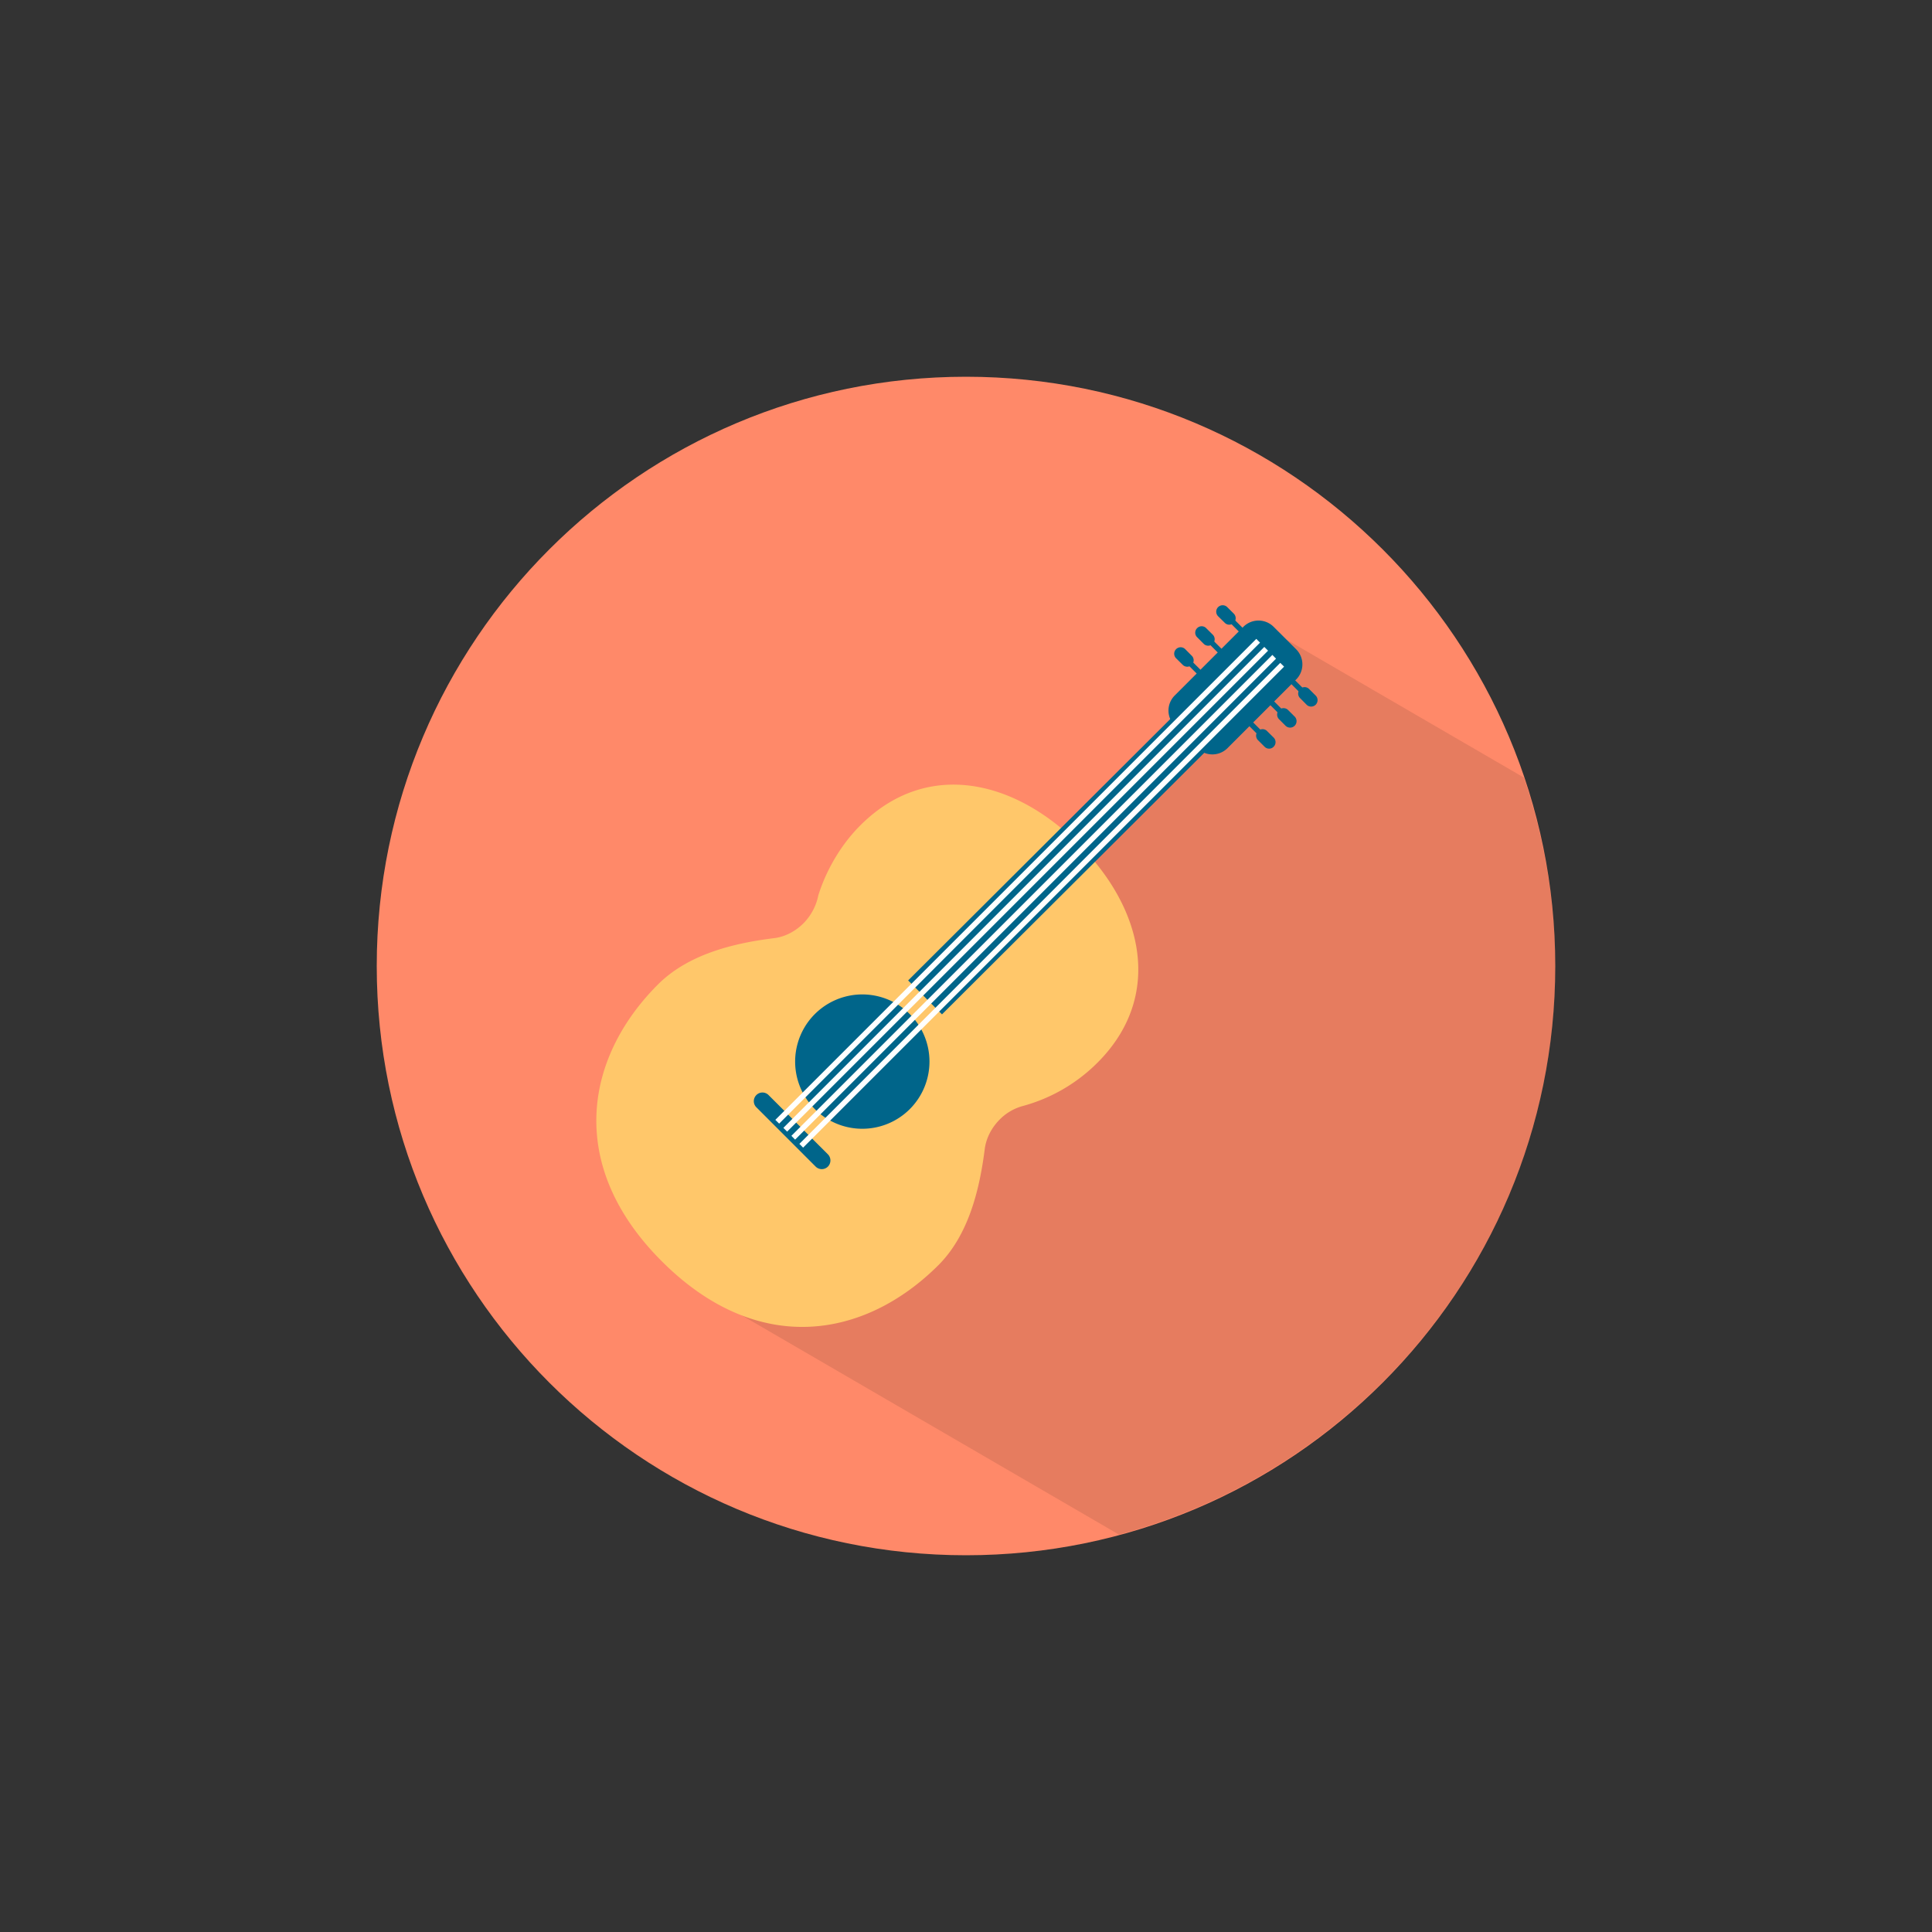 <svg data-bbox="39 39 122 122" viewBox="0 0 200 200" height="200" width="200" xmlns="http://www.w3.org/2000/svg" data-type="color">
    <rect x="0" y="0" width="200" height="200" fill="#333333" stroke="none"/>
    <g>
        <path d="M161 100.005C161 133.688 133.685 161 100 161c-33.69 0-61-27.312-61-60.995C39 66.312 66.31 39 100 39c33.685 0 61 27.312 61 61.005z" fill="#FF8969" data-color="1"/>
        <path d="M161 100.005c0-6.835-1.178-13.38-3.248-19.512l-24.606-14.301.426 1.145c.858.865 1.258 1.822.4 2.682l-.176.522.969.878c.23-.075.475-.067.655.118l.624.608c.259.26.259.458 0 .718-.259.26-.415.244-.675-.016l-.604-.675c-.19-.185-.204-.346-.129-.58l-.973-1.055-2.275 1.714 1.212 1.635c.234-.075.47-.3.655-.118l.569.612c.259.264.24.364-.02.624-.254.26-.343.26-.608 0l-.576-.659c-.185-.19-.26-.3-.18-.529l-1.176-1.349-1.909 1.783 1.042 1.458c.23-.075.211.193.396.375l.562.521c.259.267.488.141.229.396-.26.267-.115.267-.375 0l-.583-.5c-.19-.192-.226-.375-.146-.604l-1.396-1.646-2.663.483c-.653.651-1.175 1.849-1.983 1.517L109.19 89.44c5.383 6.52 6.997 9.71.81 15.894-2.21 2.21-.51 3.563-3.333 4.333-.883.23-3.473 1.306-4.167 2-.838.843-5.502 5.236-5.667 6.333-.519 4.131-2.665 5.653-5.833 8.833-5.553 5.548-6.82 12.205-14.303 9.277l39.133 22.745c25.997-6.985 45.17-30.65 45.17-58.85z" opacity=".1"/>
        <path d="M101.951 118.868c.164-1.098.708-2.143 1.547-2.986a5.314 5.314 0 0 1 2.415-1.397 17.339 17.339 0 0 0 7.703-4.482c6.785-6.785 4.839-15.83-1.946-22.617-6.78-6.78-15.825-8.728-22.61-1.943-2.036 2.036-3.537 4.662-4.345 7.232-.04.11.03-.107 0 0a5.727 5.727 0 0 1-1.532 2.896c-.818.818-1.831 1.357-2.903 1.529-4.161.504-8.965 1.609-12.168 4.812-7.593 7.586-9.519 18.744.394 28.649 9.978 9.985 21.059 7.982 28.652.394 3.166-3.181 4.274-7.956 4.793-12.087z" fill="#FFC76A" data-color="2"/>
        <path fill="#00658A" d="M94.131 104.929a6.953 6.953 0 1 1-9.832 9.833 6.953 6.953 0 0 1 9.832-9.833z" data-color="3"/>
        <path fill="#00658A" d="M125.419 70.175l3.502 3.513-31.407 31.318-3.503-3.512 31.408-31.319z" data-color="3"/>
        <path d="M85.707 120.764a.898.898 0 0 1-1.272 0l-6.137-6.137a.893.893 0 0 1 0-1.267.886.886 0 0 1 1.262 0l6.146 6.137a.906.906 0 0 1 .001 1.267z" fill="#00658A" data-color="3"/>
        <path d="M127.065 77.452a2.216 2.216 0 0 1-3.123 0l-2.335-2.335a2.204 2.204 0 0 1 0-3.12l7.114-7.117a2.216 2.216 0 0 1 3.118 0l2.34 2.337c.858.865.858 2.26 0 3.12l-7.114 7.115z" fill="#00658A" data-color="3"/>
        <path fill="#00658A" d="M134.663 71.802l-7.403-7.408.389-.387 7.403 7.401-.389.394z" data-color="3"/>
        <path fill="#00658A" d="M132.488 73.978l-7.404-7.407.39-.386 7.403 7.406-.389.387z" data-color="3"/>
        <path fill="#00658A" d="M130.313 76.153l-7.409-7.404.394-.389 7.409 7.404-.394.389z" data-color="3"/>
        <path d="M136.2 72.95a.668.668 0 0 1-.943 0l-.673-.681a.66.66 0 0 1 0-.943.655.655 0 0 1 .933 0l.684.683a.668.668 0 0 1-.001.941z" fill="#00658A" data-color="3"/>
        <path d="M134.025 75.127a.674.674 0 0 1-.948 0l-.678-.681a.681.681 0 0 1 0-.945.67.67 0 0 1 .943 0l.684.681a.673.673 0 0 1-.001.945z" fill="#00658A" data-color="3"/>
        <path d="M131.85 77.3a.655.655 0 0 1-.943 0l-.678-.676a.663.663 0 0 1 0-.945.658.658 0 0 1 .938 0l.684.678a.67.67 0 0 1-.001.943z" fill="#00658A" data-color="3"/>
        <path d="M127.723 64.469a.65.65 0 0 1-.938 0l-.688-.676a.668.668 0 0 1 0-.943.67.67 0 0 1 .948 0l.678.676c.26.266.26.688 0 .943z" fill="#00658A" data-color="3"/>
        <path d="M125.548 66.646a.66.66 0 0 1-.943 0l-.678-.681a.654.654 0 0 1 0-.938.654.654 0 0 1 .938 0l.684.679a.665.665 0 0 1-.001.94z" fill="#00658A" data-color="3"/>
        <path d="M123.373 68.824a.663.663 0 0 1-.938 0l-.688-.681a.665.665 0 0 1 0-.941.666.666 0 0 1 .948 0l.678.684c.26.262.26.684 0 .938z" fill="#00658A" data-color="3"/>
        <path fill="#FFFFFF" d="M80.658 116.316l-.395-.391 49.79-49.788.384.39-49.779 49.789z" data-color="4"/>
        <path fill="#FFFFFF" d="M130.88 66.97l.389.389-49.785 49.786-.389-.39L130.88 66.97z" data-color="4"/>
        <path fill="#FFFFFF" d="M82.309 117.975l-.384-.394 49.79-49.785.379.389-49.785 49.79z" data-color="4"/>
        <path fill="#FFFFFF" d="M83.137 118.803l-.384-.391 49.78-49.793.394.392-49.79 49.792z" data-color="4"/>
    </g>
</svg>
